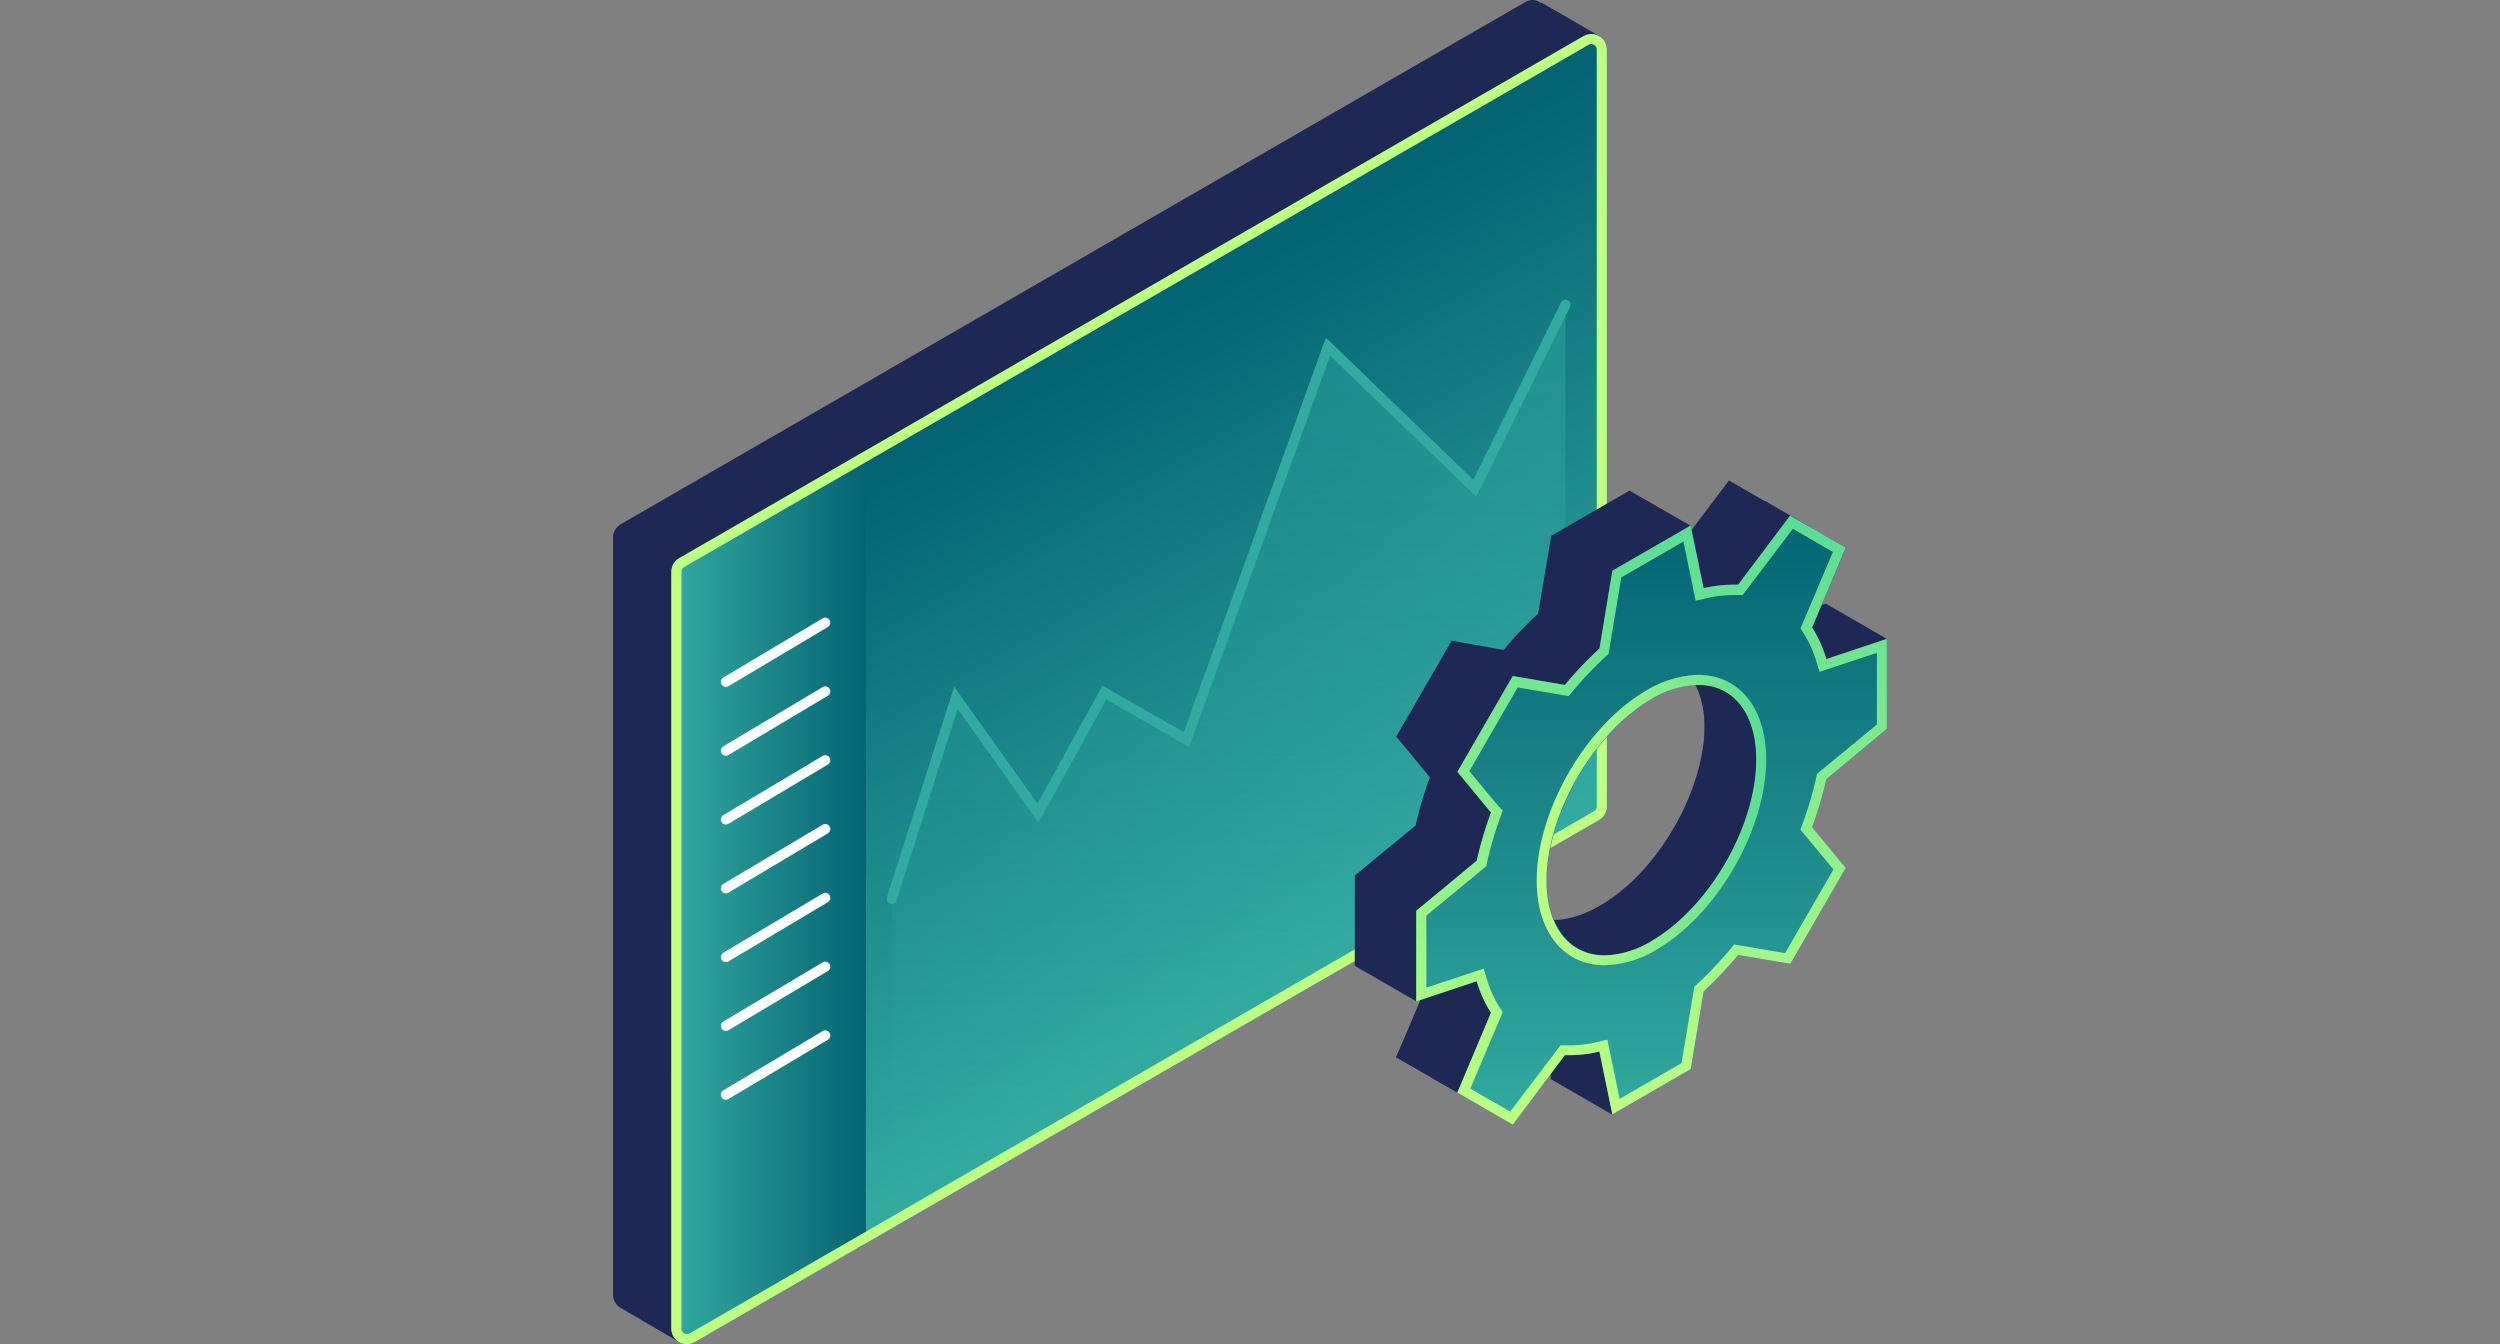 <svg xmlns="http://www.w3.org/2000/svg" xmlns:xlink="http://www.w3.org/1999/xlink" viewBox="0 0 372 200"><rect x="0" y="0" width="372" height="200" fill="#808080" stroke="none"/><defs><clipPath id="a"><path d="M99.9,197.68V85.07a2.32,2.32,0,0,1,1.15-2L235.63,5.37a2.31,2.31,0,0,1,3.47,2V120a2.33,2.33,0,0,1-1.15,2l-134.58,77.7A2.32,2.32,0,0,1,99.9,197.68Z" style="fill:none"/></clipPath><linearGradient id="b" x1="169.5" y1="-1036.63" x2="169.5" y2="-1144.71" gradientTransform="matrix(1, -0.58, 0, 1, 0, 1292.24)" gradientUnits="userSpaceOnUse"><stop offset="0" stop-color="#32aaa0"/><stop offset="1" stop-color="#056473"/></linearGradient><linearGradient id="c" x1="99.9" y1="134.35" x2="128.84" y2="134.35" gradientTransform="matrix(1, 0, 0, 1, 0, 0)" xlink:href="#b"/><linearGradient id="d" x1="182.82" y1="175.07" x2="182.82" y2="45.34" gradientUnits="userSpaceOnUse"><stop offset="0" stop-color="#32aaa0" stop-opacity="0"/><stop offset="0.61" stop-color="#32aaa0" stop-opacity="0.62"/><stop offset="1" stop-color="#32aaa0"/></linearGradient><linearGradient id="e" x1="245.74" y1="167.32" x2="245.74" y2="76.74" gradientTransform="matrix(1, 0, 0, 1, 0, 0)" xlink:href="#b"/><linearGradient id="f" x1="245.74" y1="167.32" x2="245.74" y2="76.74" gradientUnits="userSpaceOnUse"><stop offset="0" stop-color="#beff82"/><stop offset="1" stop-color="#5adc96"/></linearGradient><linearGradient id="g" x1="228.67" y1="122.03" x2="262.82" y2="122.03" xlink:href="#f"/></defs><title>illustration_vServer_ControlPanel</title><path d="M238,5.37,229.43.42l-.09,0-.07,0h0A2.42,2.42,0,0,0,228.15,0a2.31,2.31,0,0,0-1.2.31L92.37,78a2.33,2.33,0,0,0-1.15,2V192.63a2.29,2.29,0,0,0,1,1.91h0l8.72,5.09,128.3-82.71a2.32,2.32,0,0,0,1.15-2Z" style="fill:#1e2855"/><g style="clip-path:url(#a)"><path d="M99.9,197.68V85.07a2.32,2.32,0,0,1,1.15-2L235.63,5.37a2.31,2.31,0,0,1,3.47,2V120a2.33,2.33,0,0,1-1.15,2l-134.58,77.7A2.32,2.32,0,0,1,99.9,197.68Z" style="fill:url(#b)"/><polygon points="128.84 184.97 99.9 201.8 99.9 83.74 128.84 66.91 128.84 184.97" style="fill:url(#c)"/><path d="M236.79,6.56a.81.81,0,0,1,.81.81V120a.83.83,0,0,1-.4.71l-134.58,77.7a.87.87,0,0,1-.41.11.81.81,0,0,1-.81-.82V85.07a.8.8,0,0,1,.4-.7L236.38,6.67a.87.87,0,0,1,.41-.11m0-1.5a2.38,2.38,0,0,0-1.16.31L101.05,83.07a2.32,2.32,0,0,0-1.15,2V197.68a2.32,2.32,0,0,0,2.31,2.32,2.38,2.38,0,0,0,1.16-.31L238,122a2.33,2.33,0,0,0,1.15-2V7.37a2.31,2.31,0,0,0-2.31-2.31Z" style="fill:#beff82"/><line x1="108.01" y1="101.46" x2="122.8" y2="92.65" style="fill:none;stroke:#fff;stroke-linecap:round;stroke-miterlimit:10;stroke-width:1.5px"/><line x1="108.01" y1="111.7" x2="122.8" y2="102.88" style="fill:none;stroke:#fff;stroke-linecap:round;stroke-miterlimit:10;stroke-width:1.5px"/><line x1="108.01" y1="121.94" x2="122.8" y2="113.12" style="fill:none;stroke:#fff;stroke-linecap:round;stroke-miterlimit:10;stroke-width:1.5px"/><line x1="108.01" y1="132.18" x2="122.8" y2="123.36" style="fill:none;stroke:#fff;stroke-linecap:round;stroke-miterlimit:10;stroke-width:1.5px"/><line x1="108.01" y1="142.41" x2="122.8" y2="133.6" style="fill:none;stroke:#fff;stroke-linecap:round;stroke-miterlimit:10;stroke-width:1.5px"/><line x1="108.01" y1="152.65" x2="122.8" y2="143.84" style="fill:none;stroke:#fff;stroke-linecap:round;stroke-miterlimit:10;stroke-width:1.5px"/><line x1="108.01" y1="162.89" x2="122.8" y2="154.07" style="fill:none;stroke:#fff;stroke-linecap:round;stroke-miterlimit:10;stroke-width:1.5px"/></g><polygon points="132.69 133.74 142.24 103.83 154.46 120.98 164.33 103.05 176.55 110.06 197.6 51.58 219.44 72.64 232.95 45.34 232.95 117.19 132.69 175.07 132.69 133.74" style="opacity:0.5;fill:url(#d)"/><polyline points="132.69 133.74 142.24 103.83 154.46 120.98 164.33 103.05 176.55 110.06 197.6 51.58 219.44 72.64 232.95 45.34" style="fill:none;stroke:#32aaa0;stroke-linecap:round;stroke-miterlimit:10;stroke-width:1.5px"/><path d="M271.68,89.82l-4.49,6.37L250.64,91l.93-12.77L242.46,73,201.6,143.72l9.11,5.26,3-4.4-6,12.73,9.1,5.25,15.93-11-2,9,9.1,5.26,40.86-70.78Zm-33.59,45.71c-8.6,5-15.57.94-15.57-9s7-22,15.57-27,15.57-.94,15.57,9S246.69,130.57,238.09,135.53Z" style="fill:#1e2855"/><path d="M271.68,103.27V89.82l-9.05,3a18.84,18.84,0,0,0-2.13-4.71l5-11.86-8.23-4.76-7.77,10.29a18.5,18.5,0,0,0-5.13.51L242.46,73l-11.64,6.73-1.94,11.56a56.39,56.39,0,0,0-5.14,5.42L216,95.33l-8.23,14.27,5,6.06a56.64,56.64,0,0,0-2.13,7.16l-9.05,7.46v13.44l9.05-3a18.84,18.84,0,0,0,2.13,4.71l-5,11.87,8.23,4.75,7.76-10.29a18.61,18.61,0,0,0,5.14-.51l1.94,9.33,11.64-6.72,1.94-11.57a56.36,56.36,0,0,0,5.13-5.42l7.77,1.33,8.23-14.27-5-6.06a56.15,56.15,0,0,0,2.13-7.16Zm-33.59,31.48c-8.6,5-15.57.94-15.57-9s7-22,15.57-27,15.57-.94,15.57,9S246.69,129.79,238.09,134.75ZM269,78.22l-6.4-3.7s-5.08,7.92-5.05,8.06,0,10.17,0,10.17l8.88-2.54Z" style="fill:#1e2855"/><path d="M280.78,108.52V95.07l-9,3a18.66,18.66,0,0,0-2.12-4.71l5-11.87-8.24-4.75L258.64,87a18.61,18.61,0,0,0-5.14.51l-1.93-9.33-11.65,6.72L238,96.5a55.24,55.24,0,0,0-5.14,5.42l-7.76-1.33-8.24,14.26,5,6.06a55.44,55.44,0,0,0-2.12,7.16l-9,7.46V149l9-3a18.4,18.4,0,0,0,2.12,4.7l-5,11.87,8.24,4.76L232.85,157a19,19,0,0,0,5.14-.52l1.93,9.34,11.65-6.73,1.93-11.56a57.59,57.59,0,0,0,5.14-5.42l7.76,1.32,8.24-14.26-5-6.06a57.07,57.07,0,0,0,2.12-7.16Zm-35,31.49c-8.6,5-15.57.94-15.57-9s7-22,15.57-27,15.58-.94,15.58,9S254.34,135,245.74,140Z" style="fill:url(#e)"/><path d="M266.8,78.7l5.94,3.43-4.51,10.64-.31.73.43.67a17.56,17.56,0,0,1,1.95,4.33l.44,1.47,1.46-.48,7.08-2.34v10.66l-8.5,7-.4.33-.11.5a55.76,55.76,0,0,1-2.07,7l-.3.81.55.67,4.37,5.25-7.2,12.46-6.73-1.15-.85-.15-.55.67a54.62,54.62,0,0,1-5,5.27l-.37.35-.09.51-1.82,10.87L241,163.51l-1.51-7.3-.32-1.51-1.49.35a17.71,17.71,0,0,1-4,.5l-.69,0-.79,0-.48.63-7,9.23-5.94-3.42,4.51-10.65.31-.73-.43-.67a17,17,0,0,1-1.95-4.33l-.45-1.47-1.46.48-7.07,2.34V136.24l8.5-7,.4-.32.11-.51a54.6,54.6,0,0,1,2.07-7l.3-.81L223,120l-4.36-5.26,7.19-12.45,6.74,1.15.85.14.55-.66a55.91,55.91,0,0,1,5-5.28l.38-.35.09-.51,1.81-10.86,9.24-5.34,1.51,7.3.31,1.51,1.5-.35a17.66,17.66,0,0,1,4-.49c.24,0,.47,0,.7,0l.79,0,.48-.63,7-9.23m-.4-2L258.64,87c-.25,0-.51,0-.77,0a19.51,19.51,0,0,0-4.37.53l-1.93-9.33-11.65,6.72L238,96.5a55.24,55.24,0,0,0-5.14,5.42l-7.76-1.33-8.24,14.26,5,6.06a55.44,55.44,0,0,0-2.12,7.16l-9,7.46V149l9-3a18.4,18.4,0,0,0,2.12,4.7l-5,11.87,8.24,4.76L232.85,157l.76,0a19,19,0,0,0,4.38-.54l1.93,9.34,11.65-6.73,1.93-11.56a57.59,57.59,0,0,0,5.14-5.42l7.76,1.32,8.24-14.26-5-6.06a57.07,57.07,0,0,0,2.12-7.16l9-7.46V95.07l-9,3a18.66,18.66,0,0,0-2.12-4.71l5-11.87-8.24-4.75Z" style="fill:url(#f)"/><path d="M252.7,101.92c5.11,0,8.62,4.07,8.62,11.12,0,9.93-7,22-15.58,27a14.13,14.13,0,0,1-7,2.12c-5.11,0-8.62-4.07-8.62-11.11,0-9.93,7-22,15.57-27a14.09,14.09,0,0,1,7-2.13m0-1.5h0a15.5,15.5,0,0,0-7.71,2.33c-9,5.19-16.32,17.88-16.32,28.27,0,7.66,4,12.61,10.12,12.61a15.52,15.52,0,0,0,7.7-2.32c9-5.2,16.33-17.88,16.33-28.27,0-7.67-4-12.62-10.12-12.62Z" style="fill:url(#g)"/></svg>
